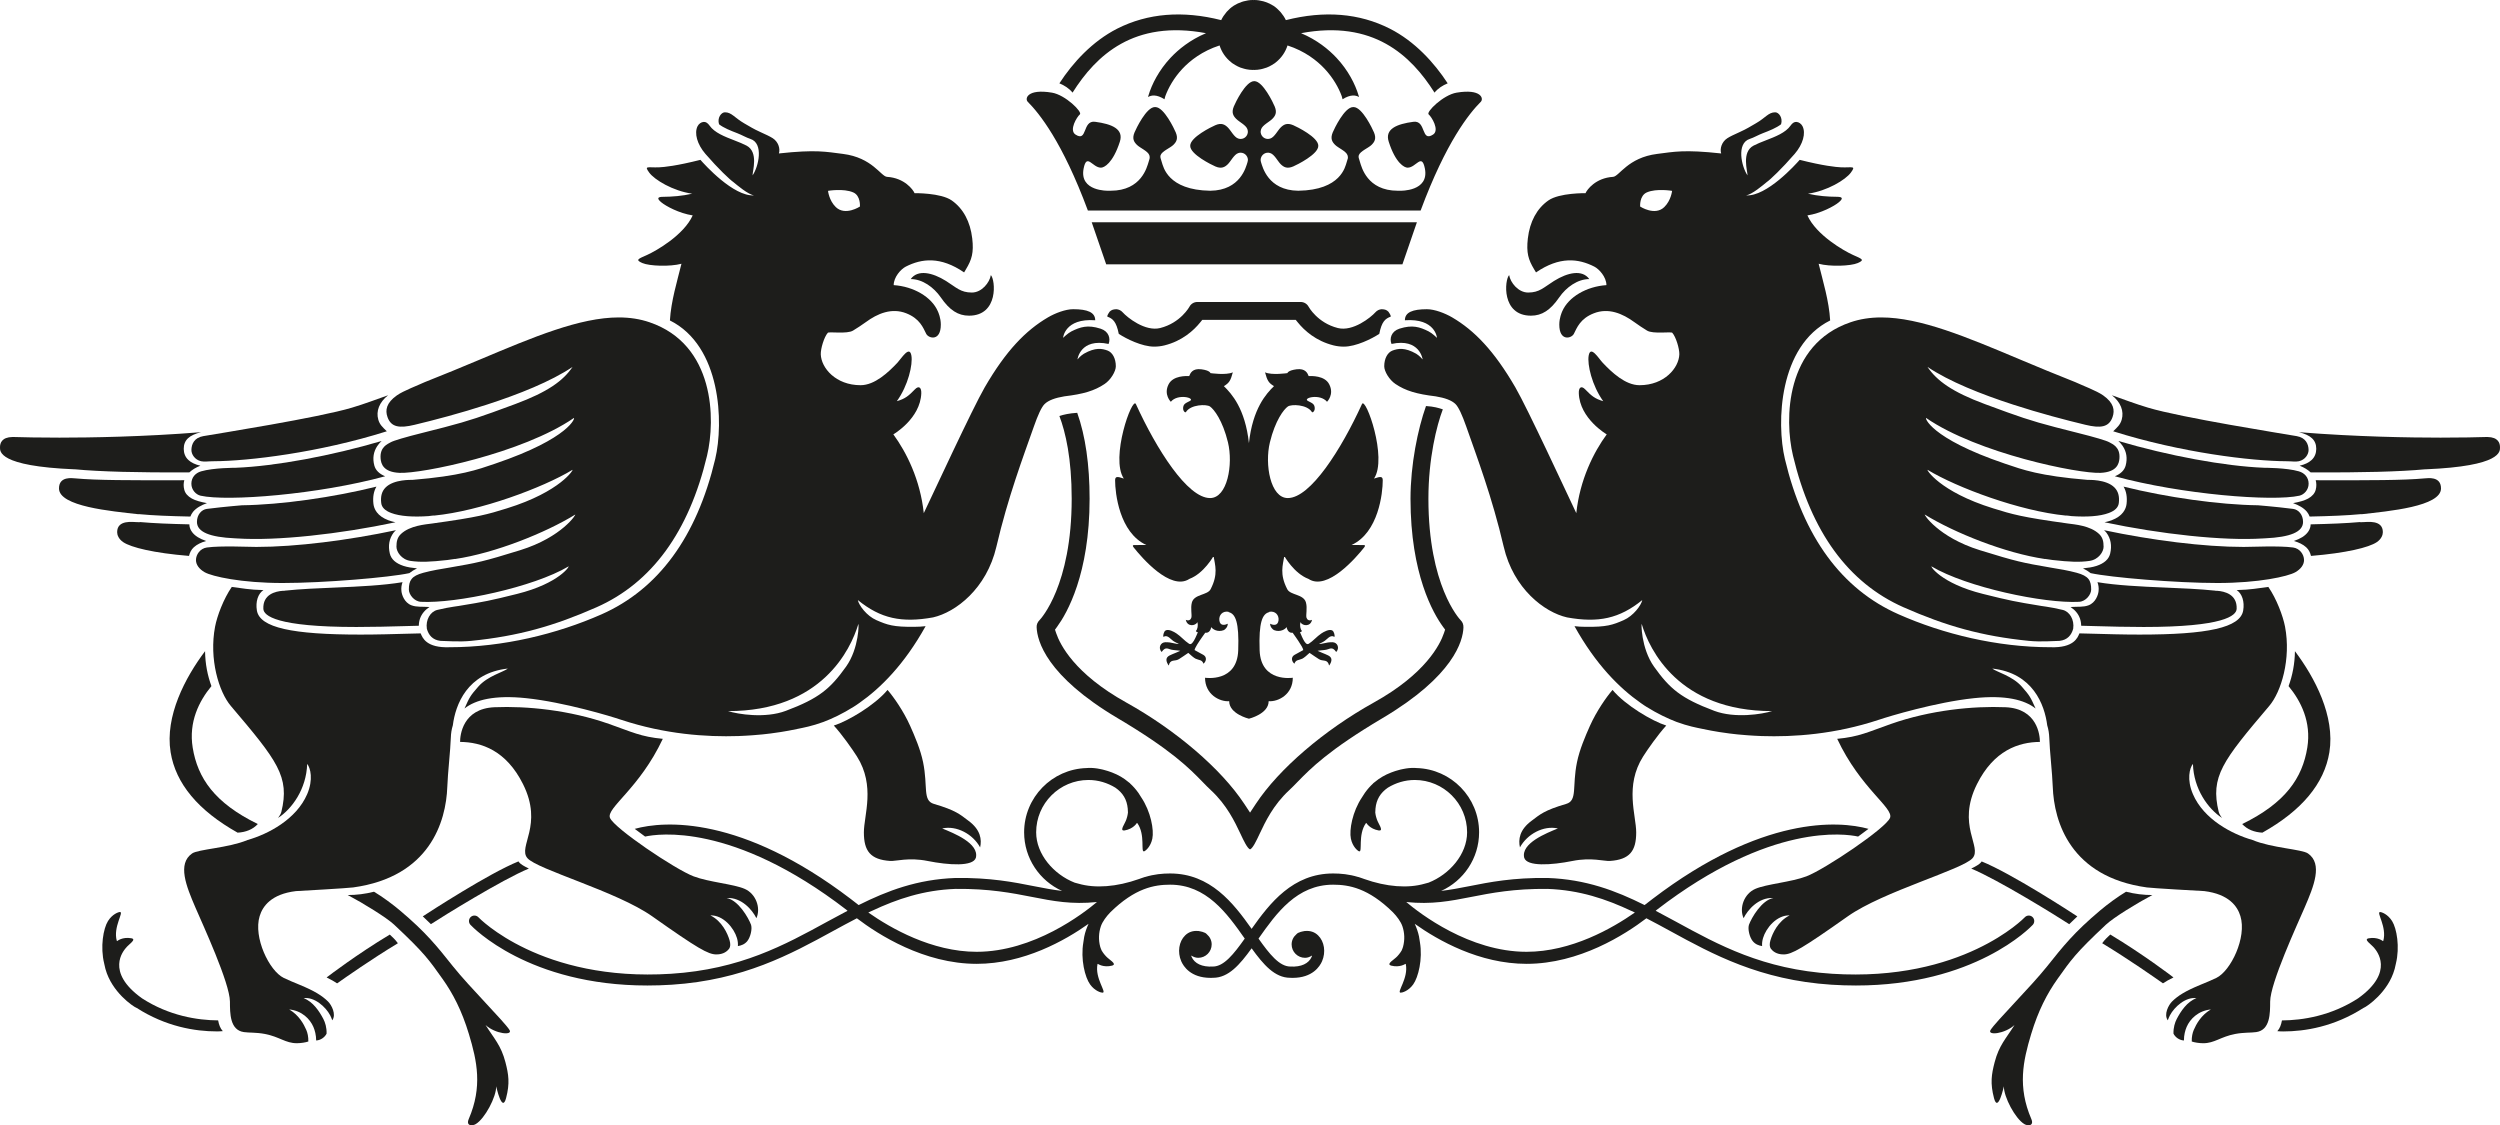 <?xml version="1.0" encoding="utf-8"?>
<!-- Generator: Adobe Illustrator 17.0.0, SVG Export Plug-In . SVG Version: 6.00 Build 0)  -->
<!DOCTYPE svg PUBLIC "-//W3C//DTD SVG 1.1//EN" "http://www.w3.org/Graphics/SVG/1.1/DTD/svg11.dtd">
<svg version="1.1" id="Capa_1" xmlns="http://www.w3.org/2000/svg" xmlns:xlink="http://www.w3.org/1999/xlink" x="0px" y="0px"
	 width="66.453px" height="29.911px" viewBox="0 0 66.453 29.911" enable-background="new 0 0 66.453 29.911" xml:space="preserve">
<g>
	<defs>
		<rect id="SVGID_1_" y="0" width="66.453" height="29.911"/>
	</defs>
	<clipPath id="SVGID_2_">
		<use xlink:href="#SVGID_1_"  overflow="visible"/>
	</clipPath>
	<path clip-path="url(#SVGID_2_)" fill="#1D1D1B" d="M3.774,26.536c-0.991-0.708-0.479-1.273-0.433-1.333
		c0.078-0.102,0.303-0.235,0.15-0.263c-0.239-0.043-0.377,0.075-0.377,0.075c-0.004-0.003-0.007-0.006-0.01-0.008
		c-0.102-0.368,0.196-0.765,0.085-0.765c-0.038,0-0.202,0.054-0.319,0.241c-0.123,0.197-0.21,0.688-0.1,1.132
		c0.008,0.031,0.023,0.107,0.031,0.136c0.001,0.004,0.002,0.007,0.003,0.01c0.17,0.611,0.727,0.989,0.823,1.029l0.001-0.001
		c0.78,0.501,1.558,0.627,2.136,0.627c0.037,0,0.091-0.001,0.158-0.007c-0.068-0.073-0.104-0.175-0.124-0.286
		C5.251,27.12,4.493,27.002,3.774,26.536"/>
	<path clip-path="url(#SVGID_2_)" fill="#1D1D1B" d="M59.6,21.904c0.134,0.145,0.323,0.218,0.537,0.229
		c1.043-0.585,1.646-1.301,1.781-2.14c0.154-0.956-0.387-1.982-0.916-2.684c-0.004,0.338-0.066,0.646-0.169,0.929
		c0.329,0.399,0.608,0.952,0.498,1.634C61.2,20.681,60.751,21.342,59.6,21.904"/>
	<path clip-path="url(#SVGID_2_)" fill="#1D1D1B" d="M40.695,8.391c0.292,0,0.517-0.147,0.749-0.484
		c0.19-0.275,0.493-0.489,0.801-0.489c-0.186-0.259-0.571-0.179-0.939,0.051c-0.274,0.172-0.384,0.307-0.687,0.307
		c-0.262,0-0.473-0.266-0.504-0.464C39.994,7.433,39.902,8.391,40.695,8.391"/>
	<path clip-path="url(#SVGID_2_)" fill="#1D1D1B" d="M63.266,24.243c-0.111,0,0.187,0.397,0.085,0.765
		c-0.003,0.002-0.006,0.005-0.01,0.008c0,0-0.138-0.118-0.377-0.075c-0.153,0.028,0.073,0.161,0.15,0.262
		c0.046,0.06,0.558,0.626-0.433,1.334c-0.719,0.466-1.477,0.584-2.024,0.587c-0.02,0.111-0.056,0.213-0.123,0.286
		c0.067,0.006,0.12,0.007,0.157,0.007c0.578,0,1.356-0.126,2.136-0.627l0.001,0.001c0.096-0.04,0.653-0.418,0.823-1.029
		c0.001-0.003,0.002-0.006,0.003-0.01c0.008-0.029,0.023-0.105,0.031-0.136c0.11-0.444,0.023-0.935-0.1-1.132
		C63.468,24.297,63.304,24.243,63.266,24.243"/>
	<path clip-path="url(#SVGID_2_)" fill="#1D1D1B" d="M61.244,14.888c0-0.15-0.114-0.311-0.291-0.335
		c-0.369-0.051-1.108-0.015-1.313-0.015c-1.061,0-2.446-0.177-3.712-0.445c0.02,0.021,0.044,0.04,0.061,0.063
		c0.118,0.158,0.152,0.346,0.102,0.559c-0.036,0.15-0.158,0.26-0.365,0.328c-0.101,0.033-0.224,0.052-0.358,0.065
		c0.076,0.037,0.145,0.079,0.205,0.127c0,0,0.001,0,0.002,0c0.522,0.114,2.264,0.262,3.366,0.262s1.875-0.175,2.071-0.286
		C61.16,15.127,61.244,15.009,61.244,14.888"/>
	<path clip-path="url(#SVGID_2_)" fill="#1D1D1B" d="M66.121,11.616h-0.027c-0.254,0.008-0.673,0.017-1.222,0.017
		c-0.804,0-2.237-0.022-3.763-0.145c0.313,0.078,0.46,0.207,0.46,0.444c-0.001,0.115-0.04,0.219-0.126,0.297
		c-0.07,0.065-0.173,0.117-0.316,0.15c0.114,0.044,0.214,0.104,0.293,0.178c1.349,0.007,2.374-0.019,3.047-0.083
		c0.001,0,0.002,0.001,0.003,0.001c2.036-0.084,1.983-0.48,1.983-0.587S66.408,11.621,66.121,11.616"/>
	<path clip-path="url(#SVGID_2_)" fill="#1D1D1B" d="M64.462,12.715c-0.604,0.055-1.489,0.051-2.608,0.051
		c-0.097,0-0.199,0-0.3-0.001c0.022,0.08,0.024,0.165,0,0.255c-0.024,0.093-0.092,0.172-0.202,0.233
		c-0.096,0.053-0.236,0.091-0.4,0.121c0.148,0.053,0.282,0.125,0.369,0.23c0.032,0.039,0.055,0.082,0.072,0.127
		c0.553-0.012,0.981-0.028,1.371-0.065c0.003,0,0.005,0.003,0.009,0.003c0.726-0.082,2.112-0.205,2.112-0.686
		C64.885,12.645,64.514,12.715,64.462,12.715"/>
	<path clip-path="url(#SVGID_2_)" fill="#1D1D1B" d="M56.397,11.157c-0.038,0.132-0.115,0.2-0.226,0.307
		c1.801,0.569,3.684,0.792,4.599,0.796c0.147,0,0.249,0.02,0.338,0c0.167-0.038,0.258-0.184,0.257-0.299
		c-0.002-0.157-0.075-0.326-0.314-0.368c-0.368-0.064-3.07-0.491-3.953-0.757c-0.341-0.102-0.638-0.216-0.961-0.33
		C56.372,10.692,56.463,10.928,56.397,11.157"/>
	<path clip-path="url(#SVGID_2_)" fill="#1D1D1B" d="M61.366,12.858c0-0.166-0.107-0.285-0.258-0.329
		c-0.337-0.098-0.914-0.094-0.919-0.095c-1.058-0.041-2.558-0.322-3.88-0.712c0.043,0.041,0.083,0.084,0.115,0.133
		c0.103,0.155,0.129,0.33,0.079,0.519c-0.034,0.127-0.132,0.222-0.288,0.286c1.776,0.485,4.194,0.676,4.907,0.516
		C61.244,13.148,61.366,13.022,61.366,12.858"/>
	<path clip-path="url(#SVGID_2_)" fill="#1D1D1B" d="M60.953,13.527c-0.524-0.066-0.921-0.093-0.93-0.096
		c-1.039-0.013-2.431-0.211-3.576-0.496c0.074,0.126,0.1,0.28,0.08,0.458c-0.016,0.137-0.098,0.323-0.399,0.437
		c-0.056,0.021-0.12,0.038-0.187,0.053c1.475,0.312,3.148,0.499,4.215,0.429c0.004,0,0.026-0.002,0.055-0.003
		c0.663-0.03,1.007-0.166,1.007-0.436C61.218,13.68,61.095,13.545,60.953,13.527"/>
	<path clip-path="url(#SVGID_2_)" fill="#1D1D1B" d="M63.339,14.145c0-0.339-0.425-0.266-0.53-0.266
		c-0.038,0-0.063,0.002-0.065,0.002c-0.005,0.001-0.008-0.004-0.013-0.004c-0.376,0.033-0.788,0.049-1.311,0.061
		c-0.002,0.018-0.001,0.035-0.005,0.052c-0.022,0.113-0.095,0.21-0.218,0.288c-0.061,0.038-0.137,0.072-0.223,0.102
		c0.125,0.036,0.242,0.089,0.327,0.167c0.07,0.064,0.107,0.144,0.128,0.23c0.941-0.077,1.538-0.225,1.746-0.364
		C63.303,14.327,63.339,14.217,63.339,14.145"/>
	<path clip-path="url(#SVGID_2_)" fill="#1D1D1B" d="M55.515,16.09c-0.136,0.051-0.273,0.032-0.478,0.045
		c0.056,0.038,0.108,0.08,0.151,0.132c0.088,0.105,0.131,0.228,0.132,0.366c0.121,0.003,0.258,0.006,0.416,0.011
		c0.355,0.01,0.796,0.022,1.245,0.022c2.131,0,2.463-0.301,2.472-0.481c0.017-0.387-0.32-0.467-0.519-0.481l-0.047-0.001
		c-0.003,0-0.004-0.003-0.007-0.003c-0.413-0.044-0.891-0.064-1.355-0.083c-0.625-0.026-1.26-0.057-1.772-0.142
		c0.027,0.072,0.04,0.152,0.029,0.242C55.772,15.809,55.707,16.018,55.515,16.09"/>
	<path clip-path="url(#SVGID_2_)" fill="#1D1D1B" d="M47.66,12.112c0.482,2.026,1.47,3.381,2.938,4.03
		c1.121,0.495,2.079,0.768,3.332,0.893c0.312,0.031,0.654,0.004,0.818,0c0.208-0.025,0.313-0.152,0.36-0.322
		c0.035-0.238-0.092-0.456-0.279-0.501c-0.333-0.082-0.613-0.107-0.627-0.115c-0.616-0.101-0.768-0.129-1.489-0.309
		c-1.137-0.283-1.418-0.76-1.369-0.731c0.933,0.553,2.987,0.989,3.921,0.94c0.183-0.01,0.321-0.196,0.321-0.326
		c0-0.241-0.067-0.36-0.385-0.446c-0.215-0.058-0.47-0.103-0.683-0.136c-0.773-0.133-0.909-0.161-1.887-0.463
		c-1.121-0.347-1.512-0.976-1.464-0.946c0.782,0.481,2.128,1.023,3.189,1.179c0.003,0,0.004-0.002,0.007-0.002
		c0.058,0.008,0.126,0.018,0.2,0.029c0.451,0.051,0.713,0.062,0.978,0.024c0.244-0.035,0.375-0.246,0.375-0.376
		c0-0.143-0.024-0.25-0.122-0.342c-0.237-0.223-0.653-0.252-0.823-0.276c-1.235-0.17-1.478-0.244-1.987-0.402
		c-1.441-0.446-1.794-1.054-1.745-1.024c0.782,0.474,2.453,1.096,3.675,1.215c0.002,0,0.004-0.003,0.006-0.002
		c0.008,0,0.064,0.004,0.146,0.016c0.405,0.028,0.754,0.006,0.989-0.083c0.166-0.062,0.253-0.15,0.266-0.267
		c0.02-0.175-0.016-0.308-0.112-0.407c-0.221-0.23-0.708-0.204-0.717-0.206c-1.284-0.106-1.717-0.268-2.198-0.431
		c-2.013-0.683-2.14-1.245-2.092-1.213c1.366,0.939,4.051,1.485,4.635,1.457c0.436-0.02,0.489-0.247,0.5-0.379
		c0.027-0.312-0.193-0.389-0.265-0.432c-0.072-0.044-0.395-0.139-0.852-0.253c-0.916-0.23-1.223-0.315-1.86-0.544
		c-0.171-0.061-0.364-0.132-0.6-0.22c-0.867-0.322-1.276-0.619-1.525-0.988c0.575,0.387,1.428,0.727,2.273,1.001
		c0.704,0.229,1.401,0.412,1.926,0.538c0.403,0.097,0.625,0.065,0.72-0.205c0.065-0.183,0.033-0.378-0.249-0.577
		c-0.172-0.122-0.561-0.268-0.743-0.353c-0.511-0.201-1-0.405-1.457-0.597c-1.43-0.602-2.664-1.122-3.697-1.122
		c-0.298,0-0.565,0.042-0.818,0.128C47.453,9.156,47.429,11.144,47.66,12.112"/>
	<path clip-path="url(#SVGID_2_)" fill="#1D1D1B" d="M53.308,18.799c-0.85-0.036-1.993,0.074-3.046,0.445
		c-0.609,0.214-0.842,0.34-1.427,0.395c0.62,1.322,1.509,1.838,1.404,2.101c-0.11,0.275-1.731,1.367-2.222,1.554
		c-0.406,0.155-1.067,0.205-1.36,0.334c-0.295,0.129-0.434,0.504-0.31,0.779c0.105-0.215,0.394-0.561,0.792-0.537
		c-0.31,0.057-0.58,0.521-0.653,0.72c0,0,0.001,0.001,0.001,0.002c-0.031,0.108,0.017,0.315,0.1,0.421
		c0.07,0.088,0.163,0.121,0.252,0.135c-0.005-0.066,0.002-0.138,0.025-0.214c0.079-0.267,0.363-0.612,0.707-0.602
		c-0.31,0.152-0.458,0.482-0.51,0.66c-0.029,0.096-0.025,0.176,0.01,0.225c0,0.001,0,0.001,0,0.001
		c0.049,0.063,0.147,0.152,0.339,0.152c0.219,0,0.495-0.157,1.708-1.014c0.938-0.662,3.055-1.242,3.316-1.546
		c0.261-0.303-0.432-0.871,0.117-1.968c0.448-0.896,1.106-1.116,1.672-1.121C54.224,19.543,54.156,18.835,53.308,18.799"/>
	<path clip-path="url(#SVGID_2_)" fill="#1D1D1B" d="M28.917,5.596h4.202h0.102h0.117h0.004h0.219h4.201
		c0.679-1.827,1.294-2.584,1.599-2.89c0.084-0.084,0.012-0.353-0.644-0.243c-0.354,0.059-0.818,0.517-0.742,0.578
		c0.078,0.063,0.296,0.417,0.119,0.535c-0.326,0.214-0.179-0.382-0.522-0.339c-0.446,0.059-0.768,0.192-0.658,0.53
		c0.183,0.572,0.416,0.69,0.502,0.69c0.228,0,0.375-0.401,0.459,0.023c0.121,0.615-0.656,0.59-0.656,0.59h-0.064
		c-0.822,0-0.965-0.644-1.002-0.752c-0.022-0.066-0.034-0.113-0.034-0.113h-0.001c0-0.001-0.012-0.045,0.001-0.08
		c0.037-0.108,0.258-0.193,0.337-0.273c0.08-0.078,0.135-0.166,0.066-0.332c-0.041-0.098-0.314-0.674-0.542-0.674h-0.002h-0.002
		c-0.001,0-0.002,0.001-0.002,0.001c-0.001,0-0.003-0.001-0.004-0.001h-0.001h-0.002c-0.228,0-0.501,0.576-0.542,0.674
		c-0.069,0.166-0.014,0.254,0.065,0.332c0.08,0.08,0.291,0.165,0.328,0.273c0.013,0.035,0.011,0.079,0.01,0.08
		c0,0-0.012,0.047-0.034,0.113c-0.036,0.106-0.148,0.736-1.285,0.752c-0.809-0.009-0.952-0.645-0.988-0.752
		c-0.011-0.031-0.013-0.058-0.012-0.077c0.007-0.101,0.091-0.182,0.192-0.182V4.058c0.019,0.001,0.04,0.003,0.066,0.012
		c0.109,0.035,0.195,0.214,0.275,0.294c0.08,0.078,0.168,0.131,0.334,0.06c0.097-0.042,0.669-0.322,0.666-0.548
		c0.003-0.228-0.569-0.506-0.666-0.548c-0.166-0.071-0.254-0.018-0.334,0.061c-0.08,0.079-0.166,0.258-0.275,0.293
		c-0.028,0.01-0.052,0.012-0.071,0.011c-0.093-0.002-0.17-0.073-0.184-0.163V3.529C33.51,3.526,33.51,3.524,33.51,3.522
		c-0.002-0.02-0.001-0.051,0.012-0.087c0.037-0.109,0.216-0.193,0.296-0.273c0.079-0.079,0.134-0.166,0.065-0.331
		c-0.041-0.099-0.314-0.674-0.541-0.674H33.34h-0.002c-0.228,0-0.501,0.575-0.542,0.674c-0.068,0.165-0.013,0.252,0.066,0.331
		c0.079,0.08,0.259,0.164,0.296,0.273c0.013,0.036,0.013,0.067,0.01,0.087v0.007L33.167,3.53c-0.013,0.09-0.091,0.161-0.184,0.163
		c-0.019,0.001-0.043-0.001-0.07-0.011c-0.108-0.035-0.195-0.214-0.275-0.293c-0.08-0.079-0.169-0.132-0.333-0.061
		c-0.098,0.042-0.671,0.32-0.668,0.548c-0.003,0.226,0.57,0.506,0.668,0.548c0.164,0.071,0.253,0.018,0.333-0.06
		c0.08-0.08,0.167-0.259,0.275-0.294c0.024-0.009,0.047-0.011,0.066-0.012v0.001c0.101,0,0.185,0.081,0.192,0.182
		c0,0.019-0.003,0.046-0.013,0.077c-0.036,0.107-0.179,0.743-0.987,0.752c-1.138-0.016-1.25-0.646-1.287-0.752
		c-0.021-0.066-0.034-0.113-0.034-0.113c0-0.001-0.013-0.045,0-0.08c0.037-0.108,0.258-0.193,0.338-0.273
		c0.08-0.078,0.135-0.166,0.065-0.332c-0.041-0.098-0.314-0.674-0.541-0.674H30.71h-0.002l-0.003,0.001
		c-0.001,0-0.002-0.001-0.003-0.001H30.7h-0.002c-0.227,0-0.5,0.576-0.541,0.674c-0.07,0.166-0.015,0.254,0.065,0.332
		c0.08,0.08,0.291,0.165,0.328,0.273c0.013,0.035,0.01,0.079,0.009,0.08c0,0-0.01,0.047-0.032,0.113
		c-0.037,0.108-0.18,0.752-1.003,0.752H29.46c0,0-0.776,0.025-0.656-0.59c0.084-0.424,0.231-0.023,0.461-0.023
		c0.084,0,0.317-0.118,0.502-0.69c0.109-0.338-0.212-0.471-0.66-0.53c-0.343-0.043-0.195,0.553-0.52,0.339
		c-0.178-0.118,0.041-0.472,0.117-0.535c0.077-0.061-0.385-0.519-0.741-0.578c-0.656-0.11-0.728,0.159-0.644,0.243
		C27.624,3.012,28.239,3.769,28.917,5.596"/>
</g>
<polygon fill="#1D1D1B" points="37.663,5.908 29.019,5.908 29.404,7.027 37.278,7.027 "/>
<g>
	<defs>
		<rect id="SVGID_3_" y="0" width="66.453" height="29.911"/>
	</defs>
	<clipPath id="SVGID_4_">
		<use xlink:href="#SVGID_3_"  overflow="visible"/>
	</clipPath>
	<path clip-path="url(#SVGID_4_)" fill="#1D1D1B" d="M36.518,18.674c-1.322,0.735-2.523,1.765-3.134,2.69L33.228,21.6l-0.156-0.236
		c-0.611-0.925-1.812-1.955-3.134-2.69c-1.38-0.766-1.763-1.546-1.864-1.845l-0.031-0.092l0.057-0.078
		c0.259-0.354,0.863-1.395,0.863-3.402c0-0.904-0.111-1.672-0.329-2.284c-0.209,0.013-0.363,0.047-0.474,0.085
		c0.163,0.428,0.327,1.126,0.327,2.199c0,2.307-0.82,3.191-0.855,3.227c-0.054,0.053-0.08,0.119-0.077,0.187
		c0.014,0.361,0.252,1.292,2.157,2.421c1.431,0.848,1.905,1.334,2.251,1.689c0.078,0.081,0.151,0.155,0.228,0.227
		c0.422,0.392,0.631,0.835,0.784,1.159c0.084,0.18,0.18,0.382,0.253,0.411c0.073-0.029,0.169-0.231,0.253-0.411
		c0.153-0.324,0.362-0.767,0.784-1.159c0.078-0.072,0.151-0.147,0.229-0.228c0.346-0.354,0.82-0.84,2.25-1.688
		c1.906-1.129,2.142-2.06,2.156-2.408c0.004-0.081-0.022-0.147-0.071-0.195c-0.04-0.041-0.86-0.925-0.86-3.232
		c0-1.072,0.22-1.948,0.383-2.376c-0.112-0.038-0.238-0.075-0.447-0.088c-0.218,0.612-0.412,1.559-0.412,2.464
		c0,2.007,0.604,3.048,0.863,3.402l0.057,0.078l-0.031,0.092C38.281,17.128,37.898,17.908,36.518,18.674"/>
	<path clip-path="url(#SVGID_4_)" fill="#1D1D1B" d="M10.361,24.842c-0.872,0.523-1.634,1.105-1.658,1.124
		c-0.007,0.005-0.014,0.011-0.021,0.016c0.112,0.055,0.202,0.105,0.279,0.157c0.235-0.165,0.896-0.631,1.615-1.066
		C10.504,24.971,10.43,24.907,10.361,24.842"/>
	<path clip-path="url(#SVGID_4_)" fill="#1D1D1B" d="M57.752,25.965c-0.024-0.019-0.786-0.6-1.658-1.124
		c-0.069,0.065-0.143,0.13-0.215,0.231c0.719,0.436,1.38,0.902,1.615,1.066c0.077-0.051,0.167-0.102,0.279-0.156
		C57.766,25.976,57.759,25.971,57.752,25.965"/>
	<path clip-path="url(#SVGID_4_)" fill="#1D1D1B" d="M13.781,22.897c-0.789,0.319-2.37,1.348-2.543,1.461
		c0.077,0.072,0.149,0.14,0.216,0.207c0.319-0.208,1.889-1.182,2.604-1.478c-0.125-0.06-0.215-0.113-0.255-0.161
		C13.795,22.917,13.787,22.907,13.781,22.897"/>
	<path clip-path="url(#SVGID_4_)" fill="#1D1D1B" d="M52.653,22.927c-0.041,0.047-0.13,0.101-0.255,0.161
		c0.715,0.296,2.285,1.269,2.604,1.478c0.067-0.067,0.139-0.136,0.216-0.207c-0.173-0.114-1.755-1.143-2.543-1.461
		C52.668,22.908,52.66,22.917,52.653,22.927"/>
	<path clip-path="url(#SVGID_4_)" fill="#1D1D1B" d="M45.567,18.895c-0.882-0.332-1.18-0.584-1.601-1.174
		c-0.35-0.493-0.342-1.185-0.326-1.13c0.203,0.673,0.976,2.311,3.463,2.311C46.844,18.983,46.118,19.102,45.567,18.895
		 M44.238,5.505c-0.25,0.242-0.641-0.015-0.641-0.015s-0.024-0.289,0.18-0.377c0.259-0.111,0.669-0.04,0.669-0.04
		S44.42,5.328,44.238,5.505 M61.349,22.686c-0.164-0.114-0.964-0.144-1.475-0.358c-0.543-0.155-1.295-0.547-1.583-1.218
		c-0.168-0.389-0.089-0.697,0-0.805c0.019,0.668,0.403,1.197,0.774,1.437c-0.046-0.059-0.077-0.114-0.089-0.162
		c-0.227-0.937,0.101-1.352,1.343-2.815c0.318-0.374,0.584-1.247,0.42-2.109c-0.055-0.285-0.226-0.74-0.444-1.055
		c-0.273,0.034-0.459,0.075-0.841,0.084c0.146,0.097,0.212,0.309,0.173,0.542c-0.076,0.458-0.944,0.641-2.756,0.641
		c-0.447,0-0.886-0.013-1.238-0.023c-0.165-0.005-0.236-0.007-0.36-0.009c-0.046,0.116-0.15,0.391-0.771,0.368
		c-1.415,0-2.851-0.351-4.033-0.874c-1.515-0.668-2.532-2.058-3.024-4.128c-0.229-0.963-0.162-3.004,1.203-3.684
		c-0.029-0.515-0.192-1.043-0.306-1.507c0.307,0.082,0.853,0.062,1.04-0.019c0.197-0.086,0.108-0.11-0.126-0.215
		c-0.241-0.108-0.976-0.527-1.213-1.051c0.358-0.055,0.715-0.247,0.835-0.349c0.121-0.101,0.101-0.145-0.046-0.146
		C48.59,5.23,48.318,5.21,48.057,5.149c0.51-0.072,1.001-0.369,1.141-0.561c0.14-0.192,0.043-0.129-0.257-0.14
		c-0.139-0.006-0.474-0.04-1.103-0.199c-0.106,0.12-0.879,0.981-1.426,0.944c0.157-0.02,0.465-0.283,0.548-0.352
		c0.094-0.064,0.402-0.355,0.744-0.75c0.22-0.255,0.304-0.552,0.208-0.738c-0.032-0.062-0.097-0.108-0.158-0.112
		c-0.055-0.007-0.112,0.029-0.159,0.098c-0.13,0.188-0.401,0.293-0.663,0.394c-0.121,0.047-0.234,0.092-0.321,0.138
		c-0.325,0.172-0.157,0.681-0.16,0.791c-0.157-0.226-0.304-0.854,0.061-0.97c0.107-0.034,0.218-0.102,0.346-0.151
		c0.175-0.067,0.365-0.143,0.485-0.238c0.053-0.172-0.06-0.318-0.156-0.318c-0.181,0-0.257,0.147-0.515,0.294
		c-0.16,0.092-0.233,0.142-0.426,0.23c-0.138,0.063-0.258,0.117-0.331,0.165c-0.148,0.096-0.204,0.273-0.164,0.405
		c-0.989-0.108-1.25-0.044-1.701,0.012c-0.782,0.098-1.009,0.599-1.173,0.61c-0.466,0.029-0.693,0.342-0.732,0.434
		c0,0-0.695-0.012-0.987,0.193c-0.305,0.213-0.494,0.562-0.546,1.009c-0.044,0.383,0.014,0.567,0.167,0.821l0.05,0.083
		c0.628-0.43,1.126-0.37,1.55-0.154c0.13,0.066,0.32,0.277,0.322,0.492c-0.533,0.036-1.009,0.316-1.174,0.694
		c-0.015,0.036-0.079,0.177-0.079,0.355c0,0.454,0.324,0.37,0.387,0.246c0.082-0.162,0.169-0.405,0.53-0.546
		c0.388-0.153,0.763,0.004,1.08,0.236c0.107,0.08,0.221,0.151,0.335,0.223c0.158,0.098,0.639,0.023,0.672,0.059
		c0.096,0.108,0.191,0.421,0.187,0.572c-0.012,0.362-0.397,0.821-1.058,0.821c-0.377,0-0.74-0.343-0.981-0.599
		c-0.103-0.108-0.32-0.474-0.371-0.188c-0.041,0.234,0.086,0.794,0.387,1.212c-0.223-0.065-0.311-0.141-0.48-0.315
		c-0.103-0.105-0.175-0.053-0.169,0.104c0.023,0.677,0.742,1.093,0.742,1.093c-0.348,0.474-0.715,1.207-0.809,2.094
		c-0.244-0.512-1.297-2.789-1.62-3.344c-0.565-0.974-1.09-1.514-1.68-1.86c-0.193-0.112-0.467-0.217-0.671-0.217
		c-0.378,0-0.585,0.081-0.585,0.294c0.812-0.059,0.853,0.467,0.853,0.467s-0.128-0.125-0.225-0.173
		c-0.233-0.115-0.426-0.181-0.772-0.071c-0.216,0.07-0.271,0.258-0.212,0.406c0.755-0.163,0.828,0.412,0.828,0.412
		c-0.079-0.093-0.156-0.143-0.172-0.152c-0.307-0.174-0.484-0.137-0.629-0.084c-0.131,0.049-0.22,0.211-0.22,0.418
		c0,0.137,0.136,0.362,0.298,0.47c0.268,0.181,0.566,0.269,1.069,0.329c0.244,0.04,0.427,0.105,0.529,0.207
		c0.082,0.082,0.179,0.297,0.283,0.593c0.283,0.808,0.69,1.88,0.997,3.198c0.259,1.115,1.08,1.741,1.683,1.878
		c0.83,0.15,1.392,0.033,2-0.461c-0.028,0.141-0.238,0.422-0.495,0.534c-0.288,0.125-0.447,0.186-1.023,0.177
		c-0.111-0.002-0.168-0.003-0.284-0.017c0.565,1.017,1.195,1.646,1.76,2.041c0.029,0.02,0.059,0.042,0.088,0.061
		c0.022,0.014,0.043,0.027,0.064,0.041c0.292,0.183,0.567,0.312,0.801,0.402c0.31,0.114,0.544,0.155,0.652,0.178
		c0.1,0.021,0.366,0.08,0.75,0.129c0.049,0.006,0.101,0.012,0.155,0.018c0.024,0.002,0.047,0.005,0.072,0.008
		c0.07,0.007,0.145,0.013,0.221,0.019c0.022,0.002,0.042,0.004,0.065,0.005c0.05,0.004,0.105,0.007,0.157,0.01
		c0.063,0.003,0.124,0.007,0.19,0.009c0.854,0.029,1.951-0.047,3.113-0.432c0.004-0.001,0.008-0.002,0.013-0.004
		c0.249-0.085,1.509-0.466,2.519-0.571c0.836-0.088,1.342,0.042,1.637,0.275c-0.14-0.31-0.15-0.334-0.366-0.581
		c-0.248-0.285-0.675-0.39-0.786-0.481c1.08,0.117,1.392,0.961,1.461,1.509c0.033,0.105,0.05,0.215,0.054,0.325
		c0.011,0.352,0.08,0.938,0.093,1.307c0.033,0.936,0.472,2.396,2.503,2.677c0.151,0.021,1.409,0.092,1.525,0.097
		c0.653,0.081,0.881,0.403,0.96,0.665c0.174,0.567-0.256,1.457-0.64,1.643c-0.124,0.06-0.265,0.118-0.418,0.181
		c-0.405,0.167-0.604,0.292-0.761,0.448c-0.088,0.088-0.225,0.34-0.111,0.498c0.017-0.048,0.036-0.093,0.056-0.131
		c0.12-0.229,0.422-0.497,0.706-0.458c-0.25,0.093-0.416,0.347-0.524,0.553c-0.049,0.094-0.091,0.229-0.087,0.389
		c0.047,0.099,0.161,0.178,0.278,0.183c0-0.146,0.033-0.268,0.072-0.36c0.091-0.211,0.306-0.431,0.644-0.465
		c-0.26,0.152-0.388,0.39-0.455,0.546c-0.032,0.076-0.057,0.18-0.053,0.306c0.071,0.026,0.201,0.046,0.306,0.046
		c0.3,0,0.458-0.171,0.847-0.246c0.237-0.045,0.419-0.029,0.561-0.05c0.372-0.054,0.369-0.496,0.37-0.809
		c0.001-0.493,0.721-2.048,0.916-2.501C61.507,23.551,61.746,22.962,61.349,22.686"/>
	<path clip-path="url(#SVGID_4_)" fill="#1D1D1B" d="M19.353,18.902c2.486,0,3.259-1.638,3.462-2.311
		c0.017-0.054,0.025,0.638-0.326,1.13c-0.421,0.59-0.719,0.843-1.601,1.174C20.337,19.103,19.611,18.984,19.353,18.902 M22.01,5.073
		c0,0,0.41-0.071,0.669,0.041c0.203,0.087,0.179,0.376,0.179,0.376s-0.39,0.257-0.641,0.015C22.035,5.328,22.01,5.073,22.01,5.073
		 M5.195,24.124c0.195,0.453,0.915,2.008,0.917,2.501c0.001,0.313-0.002,0.755,0.369,0.809c0.142,0.021,0.324,0.005,0.561,0.05
		c0.389,0.075,0.547,0.246,0.848,0.246c0.104,0,0.235-0.02,0.306-0.046c0.003-0.126-0.021-0.229-0.054-0.306
		c-0.067-0.155-0.195-0.394-0.455-0.546c0.339,0.034,0.553,0.254,0.644,0.466c0.039,0.092,0.072,0.213,0.073,0.359
		c0.116-0.004,0.23-0.084,0.277-0.182c0.005-0.161-0.037-0.296-0.086-0.39c-0.108-0.205-0.275-0.46-0.525-0.553
		c0.285-0.039,0.587,0.229,0.707,0.458c0.02,0.038,0.038,0.083,0.055,0.131c0.114-0.158-0.022-0.41-0.111-0.498
		c-0.157-0.155-0.356-0.281-0.761-0.448c-0.153-0.063-0.294-0.121-0.418-0.181c-0.384-0.186-0.813-1.076-0.64-1.643
		c0.08-0.262,0.307-0.584,0.961-0.664c0.115-0.006,1.374-0.077,1.525-0.098c2.031-0.281,2.469-1.741,2.502-2.677
		c0.013-0.369,0.082-0.955,0.094-1.307c0.003-0.11,0.02-0.22,0.053-0.325c0.069-0.547,0.381-1.391,1.462-1.509
		c-0.111,0.091-0.538,0.197-0.786,0.481c-0.216,0.247-0.227,0.271-0.366,0.581c0.294-0.233,0.8-0.362,1.637-0.275
		c1.009,0.105,2.269,0.486,2.518,0.572c0.005,0.001,0.009,0.002,0.014,0.004c1.161,0.384,2.258,0.46,3.113,0.431
		c0.065-0.002,0.127-0.006,0.189-0.009c0.053-0.003,0.107-0.006,0.158-0.01c0.022-0.001,0.043-0.003,0.065-0.005
		c0.076-0.006,0.15-0.012,0.22-0.019c0.025-0.003,0.049-0.006,0.073-0.008c0.053-0.006,0.106-0.012,0.154-0.018
		c0.385-0.049,0.65-0.108,0.75-0.129c0.108-0.023,0.343-0.064,0.653-0.178c0.234-0.089,0.509-0.219,0.8-0.402
		c0.022-0.014,0.043-0.027,0.064-0.041c0.029-0.019,0.059-0.041,0.088-0.061c0.565-0.395,1.195-1.023,1.761-2.041
		c-0.117,0.014-0.174,0.015-0.285,0.017c-0.576,0.009-0.735-0.052-1.023-0.177c-0.257-0.111-0.466-0.393-0.494-0.534
		c0.607,0.495,1.169,0.611,2,0.461c0.602-0.137,1.423-0.763,1.683-1.878c0.307-1.318,0.713-2.39,0.997-3.197
		c0.104-0.297,0.2-0.512,0.283-0.594c0.102-0.102,0.285-0.167,0.528-0.207c0.504-0.06,0.801-0.148,1.07-0.329
		c0.161-0.108,0.297-0.333,0.297-0.47c0-0.207-0.089-0.369-0.22-0.418c-0.144-0.053-0.322-0.09-0.628,0.084
		c-0.016,0.009-0.094,0.059-0.172,0.152c0,0,0.072-0.575,0.828-0.411c0.058-0.148,0.003-0.337-0.213-0.406
		c-0.345-0.111-0.538-0.045-0.772,0.07c-0.097,0.048-0.225,0.173-0.225,0.173s0.041-0.526,0.854-0.467
		c0-0.212-0.207-0.294-0.586-0.294c-0.204,0-0.478,0.105-0.671,0.218c-0.59,0.346-1.115,0.885-1.68,1.859
		c-0.322,0.556-1.375,2.832-1.62,3.344c-0.093-0.886-0.461-1.62-0.809-2.094c0,0,0.719-0.416,0.743-1.092
		c0.005-0.158-0.067-0.21-0.169-0.105c-0.169,0.174-0.257,0.25-0.481,0.315c0.302-0.418,0.428-0.977,0.387-1.212
		c-0.05-0.285-0.268,0.08-0.37,0.188c-0.241,0.256-0.604,0.599-0.981,0.599c-0.661,0-1.046-0.459-1.058-0.821
		c-0.005-0.151,0.09-0.464,0.187-0.572c0.032-0.036,0.513,0.039,0.671-0.059c0.115-0.071,0.228-0.143,0.336-0.222
		c0.316-0.233,0.692-0.39,1.079-0.237c0.361,0.142,0.448,0.384,0.53,0.546c0.063,0.124,0.388,0.208,0.388-0.246
		c0-0.178-0.064-0.319-0.08-0.355c-0.164-0.378-0.641-0.658-1.173-0.694c0.001-0.215,0.192-0.426,0.322-0.492
		c0.424-0.216,0.922-0.276,1.55,0.154l0.049-0.083c0.153-0.254,0.212-0.438,0.167-0.821c-0.052-0.447-0.241-0.796-0.545-1.009
		c-0.293-0.205-0.988-0.193-0.988-0.193c-0.038-0.092-0.266-0.405-0.732-0.434c-0.163-0.011-0.39-0.512-1.172-0.61
		c-0.451-0.056-0.712-0.12-1.702-0.012c0.04-0.132-0.016-0.309-0.164-0.405c-0.073-0.047-0.192-0.102-0.331-0.165
		c-0.192-0.087-0.265-0.138-0.425-0.229c-0.258-0.148-0.334-0.295-0.515-0.295c-0.097,0-0.21,0.147-0.156,0.319
		c0.12,0.095,0.31,0.17,0.485,0.237c0.127,0.049,0.239,0.117,0.346,0.151c0.365,0.116,0.218,0.744,0.06,0.97
		c-0.003-0.11,0.165-0.619-0.16-0.791c-0.087-0.046-0.199-0.091-0.32-0.138c-0.262-0.101-0.533-0.206-0.663-0.394
		c-0.048-0.069-0.104-0.105-0.159-0.098c-0.062,0.004-0.127,0.05-0.159,0.112c-0.095,0.186-0.012,0.483,0.208,0.738
		c0.342,0.395,0.651,0.687,0.744,0.75c0.084,0.069,0.391,0.332,0.549,0.352c-0.547,0.037-1.32-0.824-1.426-0.944
		c-0.63,0.159-0.964,0.194-1.103,0.199c-0.301,0.011-0.398-0.052-0.258,0.14c0.14,0.192,0.632,0.489,1.142,0.561
		c-0.261,0.061-0.533,0.081-0.775,0.083c-0.148,0-0.168,0.044-0.047,0.145c0.121,0.102,0.477,0.294,0.836,0.349
		C18.176,6.25,17.44,6.669,17.2,6.777c-0.235,0.105-0.323,0.129-0.126,0.215c0.187,0.081,0.732,0.101,1.04,0.019
		C18,7.475,17.837,8.003,17.807,8.518c1.365,0.68,1.433,2.721,1.204,3.684c-0.492,2.071-1.51,3.46-3.024,4.129
		c-1.183,0.522-2.619,0.873-4.034,0.873c-0.62,0.024-0.724-0.252-0.771-0.368c-0.124,0.002-0.195,0.004-0.359,0.009
		c-0.353,0.01-0.791,0.023-1.238,0.023c-1.813,0-2.68-0.182-2.757-0.641c-0.038-0.232,0.028-0.445,0.174-0.542
		c-0.382-0.008-0.568-0.05-0.841-0.084c-0.218,0.315-0.39,0.771-0.444,1.055c-0.164,0.862,0.101,1.735,0.419,2.109
		c1.242,1.463,1.57,1.879,1.343,2.815c-0.012,0.048-0.043,0.103-0.088,0.162c0.37-0.24,0.754-0.769,0.774-1.437
		c0.088,0.108,0.167,0.416,0,0.805c-0.289,0.671-1.04,1.063-1.584,1.218c-0.511,0.214-1.311,0.244-1.475,0.358
		C4.71,22.962,4.949,23.552,5.195,24.124"/>
	<path clip-path="url(#SVGID_4_)" fill="#1D1D1B" d="M6.853,21.904c-0.134,0.145-0.323,0.218-0.537,0.229
		c-1.043-0.585-1.646-1.301-1.781-2.14c-0.154-0.956,0.387-1.982,0.916-2.684c0.004,0.338,0.066,0.646,0.169,0.929
		c-0.329,0.399-0.608,0.952-0.498,1.634C5.253,20.681,5.702,21.342,6.853,21.904"/>
	<path clip-path="url(#SVGID_4_)" fill="#1D1D1B" d="M25.758,8.391c-0.292,0-0.517-0.147-0.749-0.484
		c-0.19-0.275-0.493-0.489-0.801-0.489c0.186-0.259,0.571-0.179,0.939,0.051c0.274,0.172,0.384,0.307,0.687,0.307
		c0.262,0,0.473-0.266,0.504-0.464C26.459,7.433,26.551,8.391,25.758,8.391"/>
	<path clip-path="url(#SVGID_4_)" fill="#1D1D1B" d="M5.209,14.888c0-0.15,0.114-0.311,0.291-0.335
		c0.369-0.051,1.109-0.015,1.313-0.015c1.061,0,2.446-0.177,3.712-0.445c-0.02,0.021-0.044,0.04-0.061,0.063
		c-0.118,0.158-0.152,0.346-0.102,0.559c0.036,0.15,0.158,0.26,0.365,0.328c0.101,0.033,0.224,0.052,0.358,0.065
		c-0.076,0.037-0.145,0.079-0.205,0.127c0,0-0.001,0-0.002,0c-0.522,0.114-2.264,0.262-3.366,0.262s-1.875-0.175-2.071-0.286
		C5.293,15.127,5.209,15.009,5.209,14.888"/>
	<path clip-path="url(#SVGID_4_)" fill="#1D1D1B" d="M0.332,11.616h0.027c0.254,0.008,0.673,0.017,1.222,0.017
		c0.804,0,2.237-0.022,3.763-0.145c-0.313,0.078-0.46,0.207-0.46,0.444c0.001,0.115,0.04,0.219,0.126,0.297
		c0.07,0.065,0.173,0.117,0.316,0.15c-0.114,0.044-0.214,0.104-0.293,0.178c-1.349,0.007-2.374-0.019-3.047-0.083
		c-0.001,0-0.002,0.001-0.003,0.001C-0.053,12.391,0,11.995,0,11.888S0.045,11.621,0.332,11.616"/>
	<path clip-path="url(#SVGID_4_)" fill="#1D1D1B" d="M1.991,12.715c0.604,0.055,1.489,0.051,2.608,0.051c0.097,0,0.199,0,0.3-0.001
		c-0.022,0.08-0.024,0.165,0,0.255c0.024,0.093,0.092,0.172,0.202,0.233c0.096,0.053,0.236,0.091,0.4,0.121
		c-0.148,0.053-0.282,0.125-0.369,0.23C5.1,13.643,5.077,13.686,5.06,13.731c-0.553-0.012-0.981-0.028-1.371-0.065
		c-0.003,0-0.005,0.003-0.009,0.003c-0.726-0.082-2.112-0.205-2.112-0.686C1.568,12.645,1.939,12.715,1.991,12.715"/>
	<path clip-path="url(#SVGID_4_)" fill="#1D1D1B" d="M10.056,11.157c0.038,0.132,0.115,0.2,0.226,0.307
		c-1.801,0.569-3.684,0.792-4.599,0.796c-0.147,0-0.249,0.02-0.338,0c-0.167-0.038-0.258-0.184-0.257-0.299
		c0.002-0.157,0.075-0.326,0.314-0.368c0.368-0.064,3.07-0.491,3.953-0.757c0.341-0.102,0.638-0.216,0.961-0.33
		C10.081,10.692,9.99,10.928,10.056,11.157"/>
	<path clip-path="url(#SVGID_4_)" fill="#1D1D1B" d="M5.087,12.858c0-0.166,0.107-0.285,0.258-0.329
		c0.337-0.098,0.914-0.094,0.919-0.095c1.058-0.041,2.558-0.322,3.88-0.712c-0.043,0.041-0.083,0.084-0.115,0.133
		C9.926,12.01,9.9,12.185,9.95,12.374c0.034,0.127,0.132,0.222,0.288,0.286c-1.776,0.485-4.194,0.676-4.907,0.516
		C5.209,13.148,5.087,13.022,5.087,12.858"/>
	<path clip-path="url(#SVGID_4_)" fill="#1D1D1B" d="M5.5,13.527c0.524-0.066,0.921-0.093,0.93-0.096
		c1.039-0.013,2.431-0.211,3.576-0.496c-0.074,0.126-0.1,0.28-0.08,0.458c0.016,0.137,0.098,0.323,0.399,0.437
		c0.056,0.021,0.12,0.038,0.187,0.053c-1.475,0.312-3.148,0.499-4.215,0.429c-0.004,0-0.026-0.002-0.055-0.003
		c-0.663-0.03-1.007-0.166-1.007-0.436C5.235,13.68,5.358,13.545,5.5,13.527"/>
	<path clip-path="url(#SVGID_4_)" fill="#1D1D1B" d="M3.114,14.145c0-0.339,0.425-0.266,0.53-0.266c0.038,0,0.063,0.002,0.065,0.002
		c0.005,0.001,0.008-0.004,0.013-0.004c0.376,0.033,0.788,0.049,1.311,0.061c0.002,0.018,0.001,0.035,0.005,0.052
		c0.022,0.113,0.095,0.21,0.218,0.288c0.061,0.038,0.137,0.072,0.223,0.102c-0.125,0.036-0.242,0.089-0.327,0.167
		c-0.07,0.064-0.107,0.144-0.128,0.23c-0.941-0.077-1.538-0.225-1.746-0.364C3.15,14.327,3.114,14.217,3.114,14.145"/>
	<path clip-path="url(#SVGID_4_)" fill="#1D1D1B" d="M10.938,16.09c0.136,0.051,0.273,0.032,0.478,0.045
		c-0.056,0.038-0.108,0.08-0.151,0.132c-0.088,0.105-0.131,0.228-0.132,0.366c-0.121,0.003-0.258,0.006-0.416,0.011
		c-0.355,0.01-0.796,0.022-1.245,0.022c-2.131,0-2.463-0.301-2.472-0.481c-0.017-0.387,0.32-0.467,0.519-0.481l0.047-0.001
		c0.003,0,0.004-0.003,0.007-0.003c0.413-0.044,0.891-0.064,1.355-0.083c0.625-0.026,1.26-0.057,1.772-0.142
		c-0.027,0.072-0.04,0.152-0.029,0.242C10.681,15.809,10.746,16.018,10.938,16.09"/>
	<path clip-path="url(#SVGID_4_)" fill="#1D1D1B" d="M18.794,12.112c-0.482,2.026-1.47,3.381-2.938,4.03
		c-1.121,0.495-2.079,0.768-3.332,0.893c-0.312,0.031-0.654,0.004-0.818,0c-0.208-0.025-0.313-0.152-0.36-0.322
		c-0.035-0.238,0.092-0.456,0.279-0.501c0.333-0.082,0.613-0.107,0.627-0.115c0.616-0.101,0.768-0.129,1.489-0.309
		c1.137-0.283,1.418-0.76,1.369-0.731c-0.933,0.553-2.987,0.989-3.921,0.94c-0.183-0.01-0.321-0.196-0.321-0.326
		c0-0.241,0.067-0.36,0.385-0.446c0.216-0.058,0.47-0.103,0.683-0.136c0.773-0.133,0.909-0.161,1.887-0.463
		c1.121-0.347,1.512-0.976,1.464-0.946c-0.781,0.481-2.128,1.023-3.189,1.179c-0.003,0-0.004-0.002-0.007-0.002
		c-0.058,0.008-0.126,0.018-0.2,0.029c-0.451,0.051-0.713,0.062-0.978,0.024c-0.244-0.035-0.375-0.246-0.375-0.376
		c0-0.143,0.024-0.25,0.122-0.342c0.237-0.223,0.653-0.252,0.823-0.276c1.235-0.17,1.478-0.244,1.987-0.402
		c1.441-0.446,1.794-1.054,1.745-1.024c-0.782,0.474-2.453,1.096-3.675,1.215c-0.002,0-0.004-0.003-0.006-0.002
		c-0.008,0-0.064,0.004-0.146,0.016c-0.405,0.028-0.754,0.006-0.989-0.083c-0.166-0.062-0.253-0.15-0.266-0.267
		c-0.02-0.175,0.016-0.308,0.112-0.407c0.221-0.23,0.708-0.204,0.717-0.206c1.284-0.106,1.718-0.268,2.198-0.431
		c2.013-0.683,2.14-1.245,2.092-1.213c-1.366,0.939-4.051,1.485-4.635,1.457c-0.436-0.02-0.489-0.247-0.5-0.379
		c-0.027-0.312,0.193-0.389,0.265-0.432c0.073-0.044,0.395-0.139,0.852-0.253c0.916-0.23,1.223-0.315,1.86-0.544
		c0.171-0.061,0.364-0.132,0.6-0.22c0.867-0.322,1.276-0.619,1.525-0.988c-0.575,0.387-1.428,0.727-2.273,1.001
		c-0.704,0.229-1.401,0.412-1.926,0.538c-0.403,0.097-0.625,0.065-0.72-0.205c-0.065-0.183-0.033-0.378,0.249-0.577
		c0.172-0.122,0.561-0.268,0.743-0.353c0.511-0.201,1-0.405,1.458-0.597c1.429-0.602,2.663-1.122,3.696-1.122
		c0.298,0,0.565,0.042,0.818,0.128C19,9.156,19.024,11.144,18.794,12.112"/>
	<path clip-path="url(#SVGID_4_)" fill="#1D1D1B" d="M13.145,18.799c0.85-0.036,1.993,0.074,3.046,0.445
		c0.609,0.214,0.842,0.34,1.427,0.395c-0.62,1.322-1.509,1.838-1.404,2.101c0.11,0.275,1.731,1.367,2.222,1.554
		c0.406,0.155,1.067,0.205,1.36,0.334c0.295,0.129,0.434,0.504,0.31,0.779c-0.105-0.215-0.394-0.561-0.792-0.537
		c0.31,0.057,0.58,0.521,0.653,0.72c0,0-0.001,0.001-0.001,0.002c0.031,0.108-0.017,0.315-0.1,0.421
		c-0.07,0.088-0.163,0.121-0.252,0.135c0.005-0.066-0.002-0.138-0.025-0.214c-0.079-0.267-0.363-0.612-0.707-0.602
		c0.31,0.152,0.458,0.482,0.51,0.66c0.029,0.096,0.025,0.176-0.01,0.225c0,0.001,0,0.001,0,0.001
		c-0.049,0.063-0.147,0.152-0.339,0.152c-0.219,0-0.495-0.157-1.708-1.014c-0.938-0.662-3.055-1.242-3.316-1.546
		c-0.261-0.303,0.432-0.871-0.117-1.968c-0.448-0.896-1.106-1.116-1.672-1.121C12.229,19.543,12.297,18.835,13.145,18.799"/>
	<path clip-path="url(#SVGID_4_)" fill="#1D1D1B" d="M36.944,0.762c-0.813-0.412-1.741-0.486-2.764-0.227l0,0
		c-0.036-0.075-0.081-0.143-0.134-0.205c-0.005-0.006-0.01-0.012-0.015-0.018c-0.055-0.061-0.116-0.116-0.185-0.161
		c-0.003-0.002-0.005-0.003-0.008-0.004c-0.062-0.04-0.13-0.071-0.202-0.095C33.618,0.046,33.6,0.04,33.582,0.035
		C33.504,0.015,33.425,0,33.341,0c-0.007,0-0.014,0.001-0.021,0.002C33.313,0.001,33.307,0,33.299,0
		c-0.083,0-0.163,0.015-0.24,0.035c-0.019,0.005-0.036,0.011-0.055,0.017c-0.071,0.024-0.139,0.055-0.202,0.095
		c-0.002,0.001-0.005,0.002-0.007,0.004c-0.07,0.045-0.131,0.1-0.186,0.161C32.604,0.318,32.6,0.324,32.595,0.33
		c-0.053,0.062-0.099,0.13-0.134,0.205l0,0c-1.023-0.259-1.951-0.185-2.765,0.227c-0.661,0.337-1.177,0.901-1.536,1.453
		c0.133,0.055,0.257,0.133,0.35,0.247c0.627-0.994,1.631-1.94,3.547-1.58c-0.424,0.179-0.731,0.429-0.943,0.655
		c-0.306,0.328-0.498,0.698-0.59,1.012c-0.002,0.009-0.005,0.02-0.007,0.03c0.087-0.051,0.227-0.074,0.436,0.06
		c0.009-0.04,0.017-0.07,0.022-0.083c0.082-0.22,0.225-0.482,0.453-0.726c0.208-0.222,0.528-0.472,0.989-0.622
		c0,0,0,0.001,0.001,0.001c0.056,0.177,0.162,0.33,0.304,0.443c0.011,0.009,0.021,0.019,0.033,0.027
		c0.024,0.018,0.05,0.033,0.076,0.048c0.023,0.014,0.046,0.027,0.071,0.039c0.022,0.011,0.045,0.021,0.068,0.03
		c0.033,0.012,0.066,0.022,0.101,0.031c0.019,0.005,0.038,0.011,0.057,0.014c0.056,0.011,0.113,0.018,0.171,0.018
		c0.008,0,0.014-0.002,0.021-0.002s0.014,0.002,0.021,0.002c0.059,0,0.115-0.007,0.171-0.018c0.02-0.003,0.039-0.009,0.058-0.014
		c0.034-0.009,0.068-0.019,0.1-0.031c0.024-0.009,0.046-0.019,0.069-0.03c0.024-0.012,0.048-0.025,0.071-0.039
		c0.026-0.015,0.051-0.03,0.076-0.048c0.011-0.008,0.022-0.018,0.033-0.027c0.141-0.113,0.248-0.266,0.304-0.443V1.208
		c0.462,0.15,0.781,0.4,0.989,0.622c0.228,0.244,0.372,0.506,0.453,0.726c0.005,0.013,0.013,0.043,0.022,0.083
		c0.21-0.134,0.35-0.111,0.437-0.06c-0.003-0.01-0.005-0.021-0.008-0.03c-0.092-0.314-0.283-0.684-0.59-1.012
		c-0.212-0.226-0.518-0.476-0.942-0.655c1.916-0.36,2.919,0.586,3.547,1.58c0.093-0.114,0.217-0.192,0.35-0.247
		C38.121,1.663,37.606,1.099,36.944,0.762"/>
	<path clip-path="url(#SVGID_4_)" fill="#1D1D1B" d="M40.577,25.3c-1.52,0-2.84-1.021-3.197-1.323
		c0.67,0.07,1.169-0.025,1.724-0.135c0.534-0.105,1.142-0.223,2.032-0.214c0.854,0.031,1.558,0.27,2.229,0.586
		c0.001,0.001,0.003,0.001,0.005,0.001c0.028,0.013,0.057,0.027,0.087,0.041C42.861,24.673,41.77,25.3,40.577,25.3 M25.96,25.3
		c-1.191,0-2.284-0.627-2.879-1.044c0.029-0.014,0.059-0.028,0.087-0.041c0.001,0,0.003,0,0.004-0.001
		c0.671-0.316,1.376-0.555,2.229-0.586c0.89-0.009,1.499,0.109,2.033,0.214c0.555,0.11,1.053,0.205,1.724,0.135
		C28.8,24.279,27.479,25.3,25.96,25.3 M54.027,24.376c-0.059-0.055-0.151-0.052-0.206,0.007c-0.016,0.017-1.663,1.722-5.119,1.501
		c-1.839-0.118-3.017-0.763-4.157-1.387c-0.179-0.098-0.357-0.194-0.535-0.287c0.013-0.012,0.021-0.019,0.032-0.028
		c3.024-2.326,5.02-2.018,5.349-1.945c0.097-0.07,0.191-0.139,0.276-0.205c-0.798-0.221-2.836-0.349-5.737,1.86h-0.001
		c0,0-0.006,0.005-0.008,0.007c-0.069,0.052-0.137,0.104-0.206,0.159c-0.766-0.383-1.564-0.684-2.571-0.72
		c-0.925-0.013-1.548,0.11-2.096,0.219c-0.258,0.051-0.497,0.096-0.741,0.125c0.594-0.268,1.009-0.865,1.009-1.558
		c0-0.927-0.74-1.682-1.661-1.708c-0.016-0.002-0.031-0.002-0.047-0.003c-0.001,0-0.001,0-0.002,0h-0.001
		c-0.103-0.004-0.204,0.007-0.305,0.028c-0.003,0-0.007,0.001-0.01,0.002c-0.019,0.004-0.039,0.007-0.058,0.012
		c-0.012,0.002-0.022,0.006-0.034,0.009c-0.033,0.008-0.066,0.017-0.099,0.028c-0.014,0.004-0.028,0.009-0.042,0.014
		c-0.026,0.009-0.053,0.018-0.078,0.028c-0.165,0.063-0.309,0.147-0.436,0.254c-0.015,0.011-0.03,0.022-0.044,0.034
		c0,0.001,0.001,0.002,0.001,0.003c-0.078,0.071-0.149,0.151-0.214,0.242h-0.001c-0.002,0.002-0.003,0.005-0.005,0.008
		c-0.018,0.025-0.059,0.091-0.076,0.118c-0.256,0.38-0.344,0.872-0.296,1.1c0.045,0.216,0.181,0.323,0.216,0.336
		c0.104,0.038-0.038-0.437,0.184-0.749c0.004-0.002,0.007-0.003,0.011-0.004c0,0,0.09,0.158,0.329,0.199c0.007,0.001,0.01,0,0.016,0
		c0.119,0.006-0.03-0.182-0.066-0.298c-0.007-0.02-0.031-0.087-0.042-0.179c0.002-0.036,0.002-0.071,0.006-0.107
		c0.023-0.239,0.129-0.414,0.328-0.553c0.21-0.128,0.453-0.205,0.716-0.205c0.767,0,1.391,0.624,1.391,1.391
		c0,0.585-0.469,1.12-1.024,1.338c-0.031,0.007-0.064,0.015-0.101,0.027c-0.443,0.13-1.018,0.087-1.613-0.125
		c-0.014-0.006-0.027-0.009-0.041-0.015c-0.035-0.012-0.068-0.022-0.103-0.035c-0.005-0.002-0.011-0.002-0.016-0.003
		c-0.241-0.073-0.462-0.093-0.663-0.093c-1.071,0-1.682,0.787-2.167,1.472c-0.484-0.685-1.096-1.472-2.167-1.472
		c-0.201,0-0.422,0.02-0.663,0.093c-0.005,0.001-0.01,0.001-0.015,0.003c-0.035,0.013-0.069,0.023-0.103,0.035
		c-0.014,0.006-0.027,0.009-0.041,0.015c-0.596,0.212-1.17,0.255-1.614,0.125c-0.037-0.012-0.07-0.02-0.101-0.027
		c-0.555-0.218-1.023-0.753-1.023-1.338c0-0.767,0.623-1.391,1.39-1.391c0.263,0,0.506,0.077,0.716,0.205
		c0.2,0.139,0.305,0.314,0.328,0.553c0.004,0.036,0.005,0.071,0.006,0.107c-0.01,0.092-0.035,0.159-0.041,0.179
		c-0.036,0.116-0.186,0.304-0.066,0.298c0.005,0,0.008,0.001,0.015,0c0.24-0.041,0.329-0.199,0.329-0.199
		c0.004,0.001,0.008,0.002,0.012,0.004c0.222,0.312,0.079,0.787,0.183,0.749c0.036-0.013,0.171-0.12,0.216-0.336
		c0.048-0.228-0.039-0.72-0.296-1.1c-0.017-0.027-0.058-0.093-0.075-0.118c-0.003-0.003-0.004-0.006-0.006-0.008
		c-0.065-0.091-0.137-0.171-0.215-0.242c0-0.001,0.001-0.002,0.001-0.003c-0.014-0.012-0.029-0.023-0.044-0.034
		c-0.126-0.107-0.27-0.191-0.435-0.254c-0.026-0.01-0.052-0.019-0.079-0.028c-0.014-0.005-0.028-0.01-0.042-0.014
		c-0.033-0.011-0.066-0.02-0.099-0.028c-0.011-0.003-0.022-0.007-0.034-0.009c-0.019-0.005-0.038-0.008-0.058-0.012
		c-0.003-0.001-0.006-0.002-0.01-0.002c-0.1-0.021-0.201-0.032-0.304-0.028c-0.001,0-0.001,0-0.002,0c0,0-0.001,0-0.002,0
		c-0.015,0.001-0.031,0.001-0.047,0.003c-0.92,0.026-1.661,0.781-1.661,1.708c0,0.693,0.415,1.29,1.009,1.558
		c-0.244-0.029-0.483-0.074-0.741-0.125c-0.548-0.109-1.171-0.232-2.096-0.219c-1.006,0.036-1.805,0.337-2.571,0.72
		c-0.069-0.055-0.137-0.107-0.205-0.159c-0.003-0.002-0.008-0.007-0.009-0.007c-2.902-2.209-4.94-2.081-5.738-1.86
		c0.086,0.066,0.179,0.135,0.276,0.205c0.329-0.073,2.326-0.381,5.349,1.945c0.011,0.009,0.019,0.016,0.032,0.028
		c-0.178,0.093-0.356,0.189-0.535,0.287c-1.139,0.624-2.318,1.269-4.156,1.387c-3.456,0.221-5.104-1.484-5.12-1.501
		c-0.055-0.059-0.147-0.062-0.206-0.007c-0.058,0.055-0.061,0.147-0.007,0.206c0.066,0.07,1.547,1.614,4.704,1.614
		c0.209,0,0.425-0.007,0.647-0.021c1.903-0.123,3.165-0.813,4.278-1.422c0.215-0.118,0.429-0.233,0.643-0.344
		c0.568,0.433,1.781,1.211,3.184,1.211c1.255,0,2.351-0.622,2.974-1.064c-0.049,0.107-0.09,0.219-0.114,0.339
		c-0.001,0.003-0.001,0.006-0.002,0.01c-0.006,0.03-0.016,0.107-0.021,0.138c-0.079,0.452,0.042,0.937,0.179,1.125
		c0.129,0.179,0.297,0.221,0.334,0.219c0.111-0.008-0.213-0.384-0.138-0.759c0.003-0.003,0.006-0.006,0.009-0.008
		c0,0,0.146,0.107,0.381,0.047c0.007-0.001,0.009-0.004,0.014-0.006c0.112-0.044-0.101-0.154-0.181-0.245
		c-0.014-0.016-0.064-0.067-0.111-0.147c-0.014-0.033-0.029-0.065-0.039-0.1c-0.051-0.188-0.041-0.377,0.017-0.549
		c0.043-0.124,0.147-0.263,0.25-0.369c0.655-0.645,1.171-0.735,1.59-0.735c0.963,0,1.508,0.754,1.984,1.433
		c-0.291,0.41-0.553,0.742-0.846,0.743c-0.289,0.016-0.489-0.079-0.568-0.26c-0.005-0.011-0.005-0.022-0.009-0.033
		c0.055,0.035,0.117,0.061,0.187,0.061c0.197,0,0.357-0.16,0.357-0.357c0-0.109-0.051-0.203-0.127-0.268
		c-0.014-0.016-0.03-0.03-0.051-0.04c-0.005-0.002-0.01-0.003-0.016-0.005c-0.03-0.016-0.063-0.024-0.097-0.031
		c-0.019-0.005-0.037-0.009-0.055-0.011c-0.004,0-0.007-0.002-0.011-0.002c-0.003,0-0.006,0.001-0.008,0.001
		c-0.128-0.011-0.247,0.025-0.34,0.117c-0.167,0.162-0.209,0.445-0.104,0.687c0.059,0.136,0.251,0.442,0.782,0.442
		c0.022,0,0.044-0.001,0.068-0.002c0.406-0.002,0.705-0.346,1.021-0.784c0.316,0.438,0.615,0.782,1.022,0.784
		c0.023,0.001,0.046,0.002,0.068,0.002c0.53,0,0.723-0.306,0.782-0.442c0.105-0.242,0.062-0.525-0.105-0.687
		c-0.093-0.092-0.212-0.128-0.339-0.117c-0.003,0-0.006-0.001-0.008-0.001c-0.004,0-0.007,0.002-0.011,0.002
		c-0.019,0.002-0.037,0.006-0.056,0.011c-0.034,0.007-0.067,0.015-0.097,0.031c-0.005,0.002-0.01,0.003-0.016,0.005
		c-0.02,0.01-0.037,0.024-0.051,0.04c-0.076,0.065-0.126,0.159-0.126,0.268c0,0.197,0.159,0.357,0.357,0.357
		c0.07,0,0.131-0.026,0.186-0.061c-0.003,0.011-0.004,0.022-0.009,0.033c-0.078,0.181-0.279,0.276-0.568,0.26
		c-0.293-0.001-0.555-0.333-0.846-0.743c0.477-0.679,1.021-1.433,1.984-1.433c0.419,0,0.935,0.09,1.59,0.735
		c0.103,0.106,0.208,0.245,0.25,0.369c0.059,0.172,0.068,0.361,0.017,0.549c-0.009,0.035-0.025,0.067-0.038,0.1
		c-0.048,0.08-0.098,0.131-0.111,0.147c-0.081,0.091-0.294,0.201-0.182,0.245c0.005,0.002,0.007,0.005,0.014,0.006
		c0.235,0.06,0.381-0.047,0.381-0.047c0.004,0.002,0.006,0.005,0.01,0.008c0.075,0.375-0.25,0.751-0.139,0.759
		c0.038,0.002,0.205-0.04,0.335-0.219c0.136-0.188,0.257-0.673,0.179-1.125c-0.005-0.031-0.016-0.108-0.022-0.138
		c0-0.004-0.001-0.007-0.001-0.01c-0.025-0.12-0.066-0.232-0.114-0.339c0.622,0.442,1.718,1.064,2.973,1.064
		c1.403,0,2.616-0.778,3.184-1.211c0.215,0.111,0.428,0.226,0.643,0.344c1.113,0.609,2.375,1.299,4.278,1.422
		c0.223,0.014,0.439,0.021,0.647,0.021c3.157,0,4.639-1.544,4.704-1.614C54.088,24.523,54.085,24.431,54.027,24.376"/>
	<path clip-path="url(#SVGID_4_)" fill="#1D1D1B" d="M36.908,8.288l-0.004-0.004c-0.045-0.043-0.082-0.061-0.175-0.065
		c-0.064,0.003-0.125,0.032-0.169,0.082c-0.123,0.138-0.597,0.518-0.997,0.419c-0.543-0.136-0.779-0.566-0.779-0.567
		c-0.042-0.078-0.122-0.126-0.211-0.126H33.2h-1.373c-0.088,0-0.169,0.048-0.21,0.126c0,0.001-0.236,0.431-0.78,0.567
		c-0.399,0.099-0.873-0.281-0.996-0.419c-0.044-0.05-0.106-0.079-0.17-0.082c-0.092,0.004-0.129,0.022-0.175,0.065l-0.003,0.004
		c-0.056,0.082-0.064,0.11-0.058,0.129c0.143,0.052,0.238,0.13,0.303,0.457c0.201,0.133,0.619,0.34,0.94,0.34
		c0.094,0,0.186-0.011,0.275-0.033c0.472-0.118,0.777-0.397,0.949-0.61l0.056-0.069H33.2h1.242l0.056,0.069
		c0.172,0.213,0.477,0.492,0.95,0.61c0.089,0.022,0.181,0.033,0.274,0.033c0.322,0,0.739-0.207,0.941-0.34
		c0.064-0.327,0.16-0.405,0.303-0.457C36.971,8.398,36.964,8.37,36.908,8.288"/>
	<path clip-path="url(#SVGID_4_)" fill="#1D1D1B" d="M22.164,19.286c0.37-0.116,1.086-0.537,1.428-0.947
		c0.164,0.19,0.425,0.562,0.603,0.96c0.119,0.268,0.272,0.62,0.342,0.963c0.133,0.651-0.019,1.017,0.288,1.107
		c0.584,0.171,0.695,0.28,0.918,0.448c0.324,0.238,0.357,0.5,0.31,0.707c-0.193-0.352-0.623-0.588-1.009-0.503
		c0.301,0.123,0.987,0.392,0.896,0.778c-0.07,0.24-0.72,0.199-1.285,0.086c-0.497-0.1-0.841,0.01-0.992,0
		c-0.529-0.035-0.7-0.267-0.7-0.758c0-0.457,0.312-1.235-0.184-2.019C22.657,19.916,22.388,19.532,22.164,19.286"/>
	<path clip-path="url(#SVGID_4_)" fill="#1D1D1B" d="M13.544,27.379c-0.13-0.213-1.07-1.149-1.499-1.687
		c-0.433-0.543-0.721-0.908-1.42-1.496c-0.187-0.157-0.449-0.353-0.683-0.493c-0.232,0.059-0.471,0.089-0.699,0.088
		c0.403,0.212,1.031,0.598,1.232,0.786c0.819,0.766,0.932,0.944,1.288,1.443c0.276,0.388,0.513,0.843,0.701,1.466
		c0.219,0.724,0.363,1.404-0.003,2.256c-0.081,0.188,0.088,0.195,0.184,0.138c0.243-0.144,0.548-0.722,0.545-1.005
		c0,0,0.155,0.724,0.262,0.315c0.104-0.396,0.068-0.628-0.017-0.956c-0.118-0.451-0.3-0.624-0.528-0.988
		C13.169,27.486,13.637,27.531,13.544,27.379"/>
	<path clip-path="url(#SVGID_4_)" fill="#1D1D1B" d="M44.291,19.286c-0.37-0.116-1.086-0.537-1.428-0.947
		c-0.164,0.19-0.425,0.562-0.603,0.96c-0.119,0.268-0.272,0.62-0.342,0.963c-0.133,0.651,0.019,1.017-0.288,1.107
		c-0.584,0.171-0.695,0.28-0.918,0.448c-0.324,0.238-0.357,0.5-0.31,0.707c0.193-0.352,0.623-0.588,1.009-0.503
		c-0.301,0.123-0.987,0.392-0.896,0.778c0.07,0.24,0.72,0.199,1.285,0.086c0.497-0.1,0.841,0.01,0.992,0
		c0.529-0.035,0.7-0.267,0.7-0.758c0-0.457-0.312-1.235,0.184-2.019C43.798,19.916,44.067,19.532,44.291,19.286"/>
	<path clip-path="url(#SVGID_4_)" fill="#1D1D1B" d="M52.911,27.379c0.13-0.213,1.07-1.149,1.499-1.687
		c0.433-0.543,0.721-0.908,1.42-1.496c0.187-0.157,0.449-0.353,0.683-0.493c0.232,0.059,0.471,0.089,0.699,0.088
		c-0.403,0.212-1.031,0.598-1.232,0.786c-0.819,0.766-0.932,0.944-1.288,1.443c-0.276,0.388-0.513,0.843-0.701,1.466
		c-0.219,0.724-0.363,1.404,0.003,2.256c0.081,0.188-0.088,0.195-0.184,0.138c-0.243-0.144-0.548-0.722-0.545-1.005
		c0,0-0.155,0.724-0.262,0.315c-0.104-0.396-0.068-0.628,0.017-0.956c0.118-0.451,0.3-0.624,0.528-0.988
		C53.286,27.486,52.818,27.531,52.911,27.379"/>
	<path clip-path="url(#SVGID_4_)" fill="#1D1D1B" d="M36.244,14.488c-0.059,0.001-0.159,0.001-0.319-0.001
		c0.719-0.329,0.83-1.386,0.83-1.717c0-0.111-0.056-0.109-0.232-0.049c0.365-0.543-0.225-2.19-0.32-1.981
		c-0.548,1.201-1.369,2.499-1.972,2.499c-0.463,0-0.618-0.896-0.476-1.48c0.142-0.585,0.369-0.878,0.478-0.954
		c0.093-0.065,0.51-0.056,0.638,0.146c0.021,0.033,0.073-0.029,0.076-0.077c0.007-0.142-0.073-0.157-0.182-0.217
		c-0.147-0.079,0.325-0.202,0.509,0.023c0,0,0.198-0.192,0.059-0.463c-0.119-0.239-0.478-0.223-0.547-0.22
		c-0.03-0.079-0.089-0.21-0.321-0.181c-0.233,0.03-0.244,0.102-0.244,0.102s-0.415,0.062-0.595-0.021
		c0.059,0.22,0.096,0.282,0.238,0.367c-0.204,0.199-0.566,0.594-0.666,1.515c-0.1-0.921-0.463-1.316-0.666-1.515
		c0.142-0.085,0.179-0.147,0.238-0.367c-0.18,0.083-0.595,0.021-0.595,0.021s-0.012-0.072-0.244-0.102
		c-0.232-0.029-0.291,0.102-0.321,0.181c-0.07-0.003-0.428-0.019-0.548,0.22c-0.138,0.271,0.06,0.463,0.06,0.463
		c0.183-0.225,0.655-0.102,0.509-0.023c-0.11,0.06-0.19,0.075-0.182,0.217c0.003,0.048,0.055,0.11,0.076,0.077
		c0.128-0.202,0.544-0.211,0.638-0.146c0.108,0.076,0.336,0.369,0.478,0.954c0.141,0.584-0.013,1.48-0.476,1.48
		c-0.603,0-1.424-1.298-1.972-2.499c-0.096-0.209-0.686,1.438-0.321,1.981c-0.175-0.06-0.231-0.062-0.231,0.049
		c0,0.331,0.111,1.388,0.83,1.717c-0.16,0.002-0.261,0.002-0.319,0.001c-0.048-0.001-0.05,0.023-0.018,0.063
		c0.203,0.256,0.979,1.17,1.483,0.836l0,0c0.385-0.146,0.641-0.607,0.641-0.607c0.038,0.24,0.131,0.479-0.079,0.883
		c-0.085,0.162-0.434,0.126-0.497,0.351c-0.042,0.155,0.007,0.333-0.015,0.406c-0.015,0.051-0.066,0.093-0.147,0.056
		c0.04,0.192,0.253,0.166,0.31,0.062c0.021,0.088,0.001,0.191-0.039,0.23c0.009,0.035,0.024,0.04,0.051,0.033
		c-0.017,0.04-0.015,0.037-0.032,0.077c-0.05,0.115-0.101,0.218-0.156,0.241c-0.012,0.005-0.034,0.001-0.046-0.006
		c-0.123-0.079-0.215-0.195-0.336-0.275c-0.063-0.043-0.214-0.128-0.293-0.077c-0.042,0.027-0.062,0.115-0.059,0.161
		c0.003,0.002,0.007,0.003,0.01,0.004c0.112-0.061,0.186,0.07,0.274,0.123c0.049,0.03,0.071,0.037,0.122,0.062
		c-0.001,0.003-0.001,0.006-0.002,0.008c-0.013-0.001-0.027-0.002-0.04-0.004c-0.062-0.012-0.124-0.027-0.186-0.037
		c-0.039-0.006-0.079-0.007-0.119-0.007c-0.132,0-0.201,0.152-0.102,0.26c0.12-0.17,0.168-0.064,0.316-0.053
		c0.134,0.01,0.18,0.022,0.18,0.022c-0.039,0.017-0.078,0.034-0.117,0.051c-0.055,0.023-0.112,0.044-0.165,0.071
		c-0.123,0.061-0.096,0.162-0.03,0.263l0.009-0.001c0.004-0.014,0.006-0.029,0.012-0.043c0.054-0.118,0.157-0.057,0.256-0.121
		c0.024-0.016,0.191-0.123,0.248-0.166c0.06,0.057,0.15,0.134,0.194,0.155c0.096,0.045,0.17,0.022,0.21,0.133
		c0.074-0.061,0.098-0.177-0.004-0.235c-0.06-0.034-0.12-0.066-0.181-0.099c-0.015-0.009-0.031-0.017-0.052-0.029
		c0.008-0.061,0.107-0.21,0.207-0.353c0.026-0.037,0.052-0.074,0.077-0.108c0.071,0.012,0.139-0.035,0.159-0.15
		c0.032,0.055,0.172,0.146,0.335,0.081c0.033-0.016,0.105-0.079,0.104-0.17c-0.061,0.032-0.206,0.076-0.224-0.092
		c-0.014-0.138,0.086-0.252,0.242-0.226c0.002,0.003,0.004,0.007,0.006,0.01c0.181,0.044,0.281,0.263,0.254,1.016
		c-0.03,0.864-0.882,0.728-0.882,0.728c0,0.441,0.384,0.642,0.642,0.624c0,0.337,0.518,0.464,0.525,0.465
		c0.006-0.001,0.524-0.128,0.524-0.465c0.259,0.018,0.642-0.183,0.642-0.624c0,0-0.851,0.136-0.882-0.728
		c-0.026-0.753,0.074-0.972,0.255-1.016c0.001-0.003,0.004-0.007,0.006-0.01c0.155-0.026,0.256,0.088,0.242,0.226
		c-0.019,0.168-0.164,0.124-0.224,0.092c-0.001,0.091,0.071,0.154,0.104,0.17c0.163,0.065,0.303-0.026,0.334-0.081
		c0.021,0.115,0.089,0.162,0.16,0.15c0.024,0.034,0.05,0.071,0.076,0.108c0.001,0.002,0.002,0.003,0.003,0.004
		c0.024,0.034,0.048,0.068,0.07,0.102c0.001,0.001,0.002,0.003,0.003,0.005c0.069,0.103,0.126,0.197,0.131,0.242
		c-0.021,0.012-0.036,0.02-0.052,0.029c-0.06,0.033-0.121,0.065-0.18,0.099c-0.102,0.058-0.079,0.174-0.004,0.235
		c0.039-0.111,0.113-0.088,0.21-0.133c0.044-0.021,0.134-0.098,0.193-0.155c0.058,0.043,0.224,0.15,0.248,0.166
		c0.1,0.064,0.203,0.003,0.256,0.121c0.006,0.014,0.009,0.029,0.013,0.043l0.009,0.001c0.066-0.101,0.093-0.202-0.03-0.263
		c-0.054-0.027-0.11-0.048-0.165-0.071c-0.039-0.017-0.078-0.034-0.117-0.051c0,0,0.046-0.012,0.179-0.022
		c0.149-0.011,0.197-0.117,0.316,0.053c0.1-0.108,0.031-0.26-0.101-0.26c-0.04,0-0.08,0.001-0.119,0.007
		c-0.063,0.01-0.124,0.025-0.186,0.037c-0.014,0.002-0.027,0.003-0.041,0.004c0-0.002-0.001-0.005-0.001-0.008
		c0.051-0.025,0.073-0.032,0.121-0.062c0.089-0.053,0.163-0.184,0.274-0.123c0.004-0.001,0.007-0.002,0.011-0.004
		c0.002-0.046-0.017-0.134-0.059-0.161c-0.079-0.051-0.23,0.034-0.294,0.077c-0.121,0.08-0.213,0.196-0.336,0.275
		c-0.012,0.007-0.033,0.011-0.046,0.006c-0.047-0.02-0.091-0.099-0.134-0.194l0,0c-0.003-0.008-0.007-0.015-0.01-0.023
		c0-0.001,0-0.001,0-0.001c-0.021-0.046-0.023-0.052-0.044-0.1c0.027,0.007,0.042-0.004,0.052-0.033
		c-0.04-0.039-0.06-0.142-0.039-0.23c0.056,0.104,0.27,0.13,0.309-0.062c-0.08,0.037-0.131-0.005-0.147-0.056
		c-0.022-0.073,0.028-0.251-0.015-0.406c-0.063-0.225-0.411-0.189-0.496-0.351c-0.21-0.404-0.117-0.643-0.079-0.883
		c0,0,0.256,0.461,0.64,0.607c0,0,0,0,0.001,0c0.503,0.334,1.279-0.58,1.482-0.836C36.293,14.511,36.292,14.487,36.244,14.488"/>
</g>
</svg>
